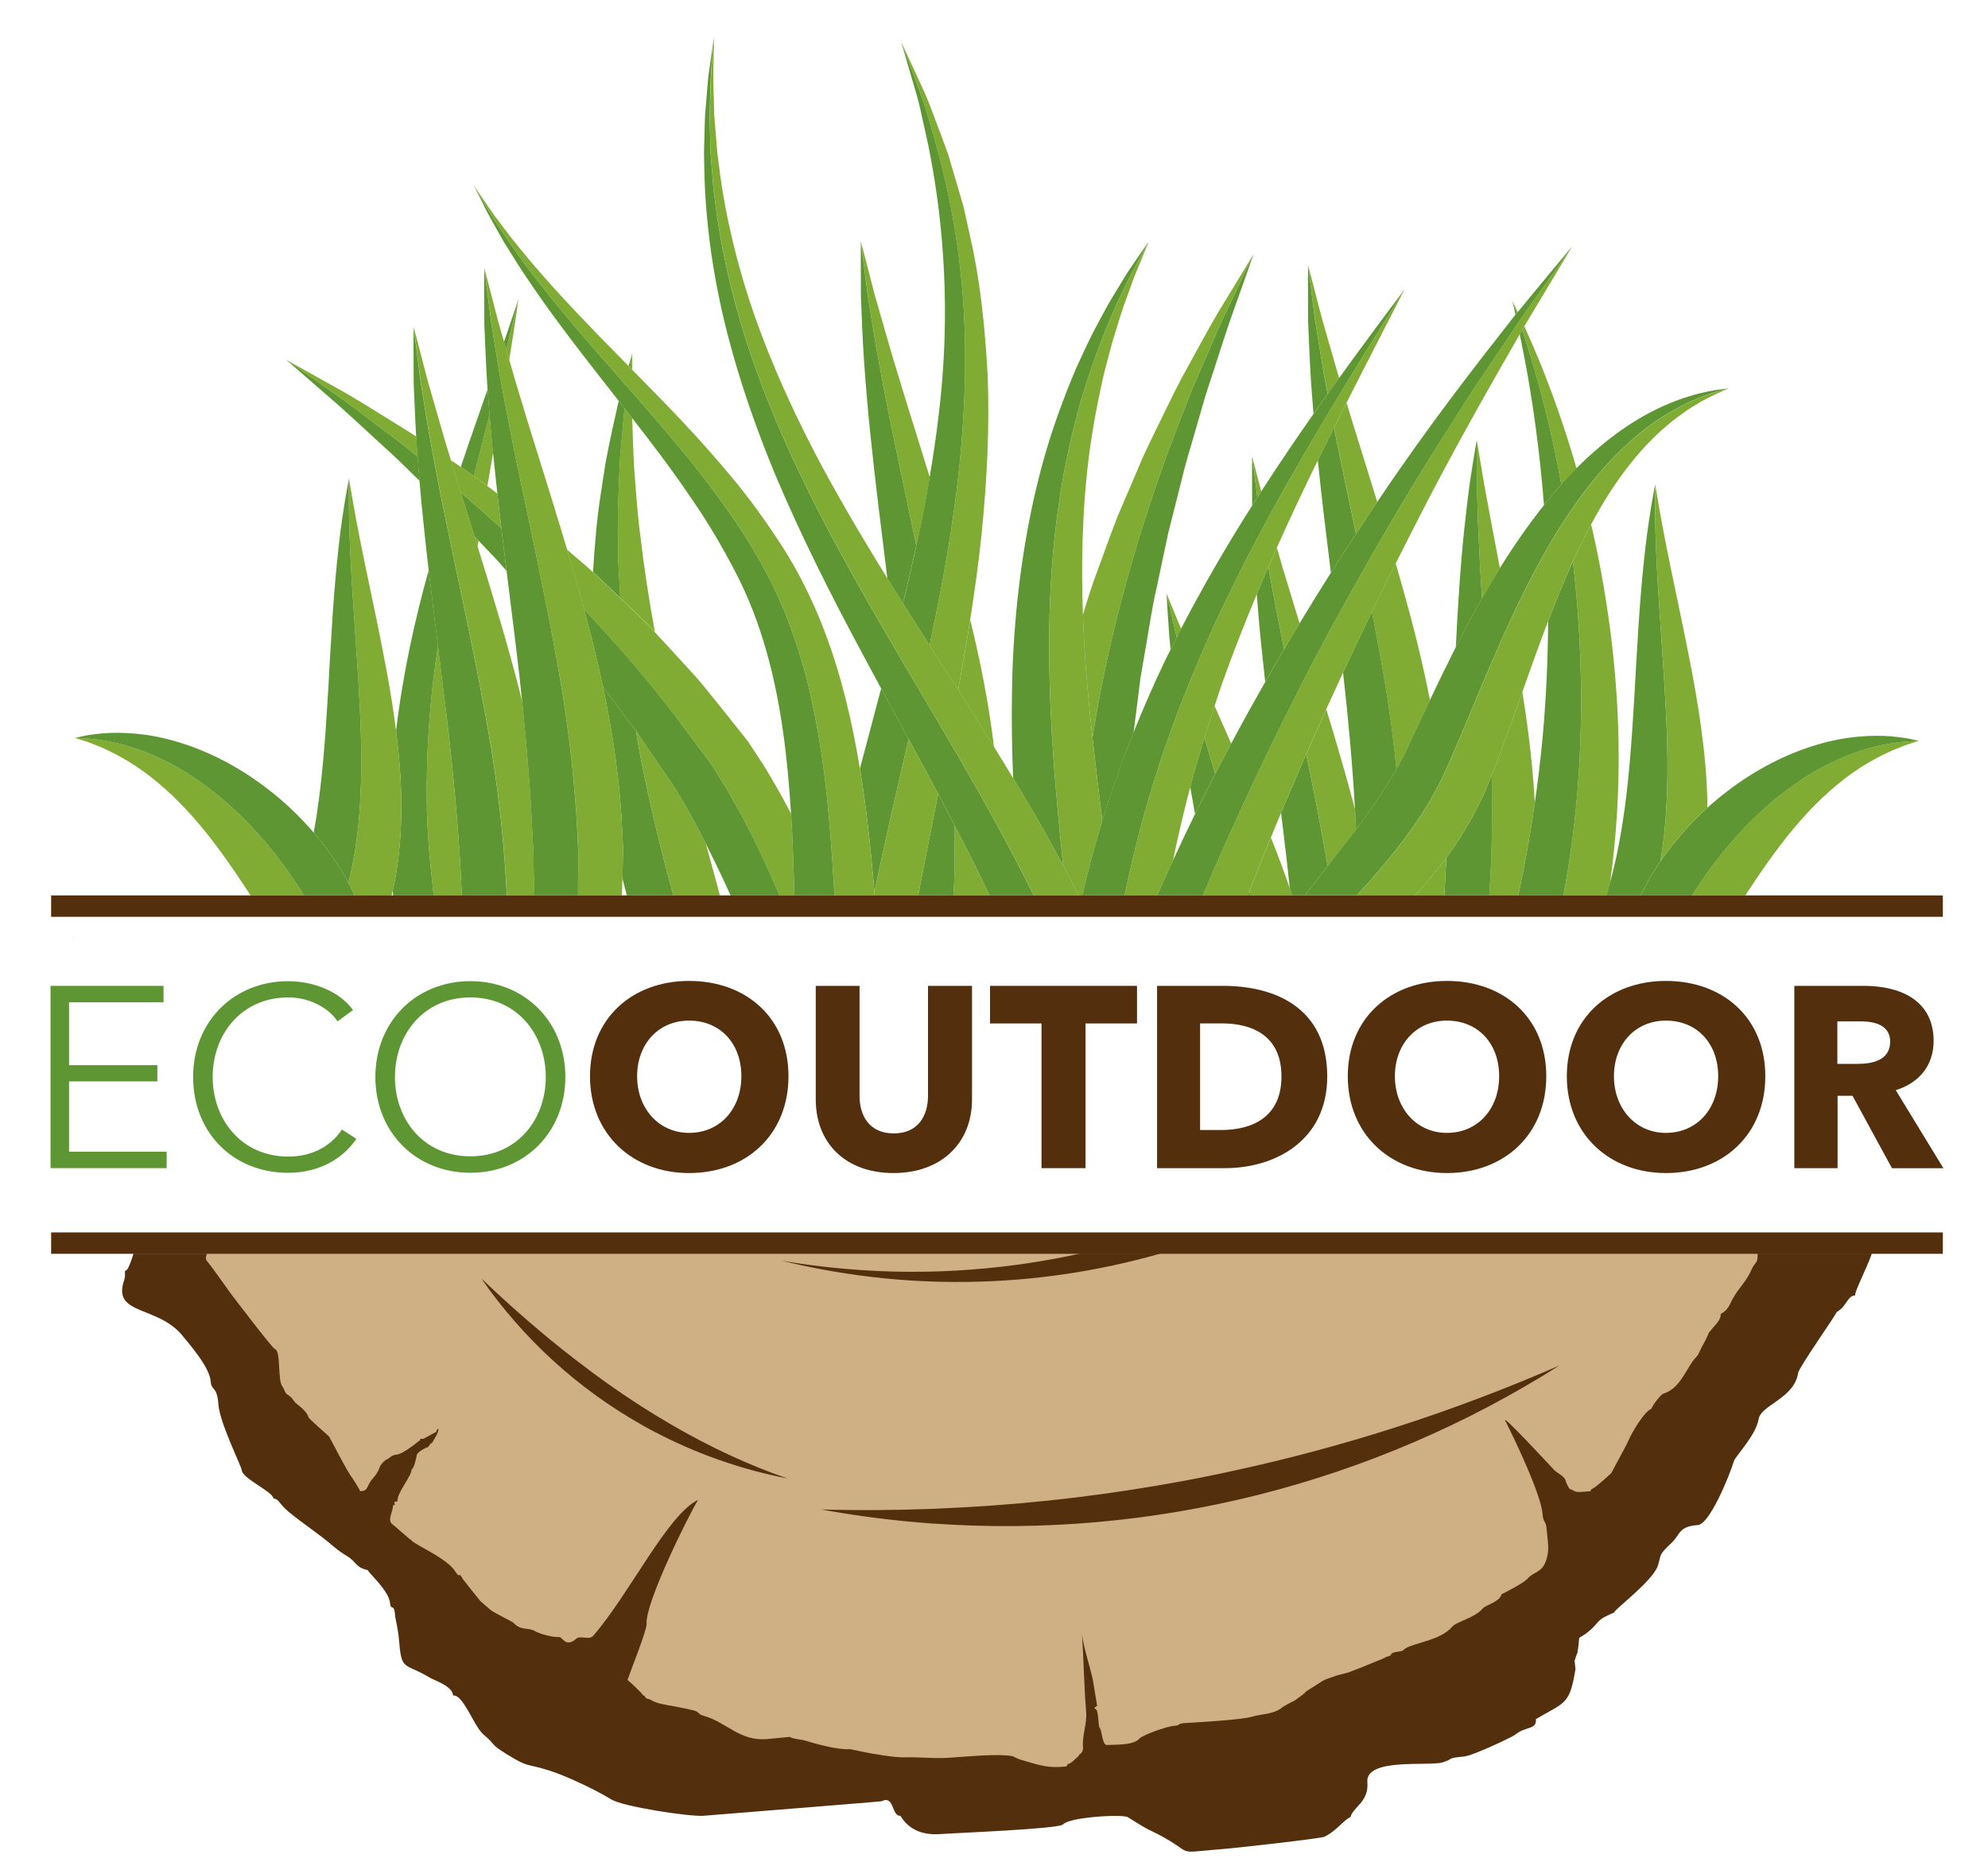 <?xml version="1.0" encoding="UTF-8"?> <svg xmlns="http://www.w3.org/2000/svg" id="Layer_1" version="1.1" viewBox="0 0 500 469.21"><defs><style> .st0 { fill: #81ac33; } .st1 { fill: #5d9632; } .st2 { fill: none; } .st3 { fill: #532f0d; } .st4 { fill: #cfb084; } </style></defs><path class="st3" d="M879.42,285.13c.04.1.06.18.1.27,0-.12-.03-.23-.1-.27Z"></path><path class="st3" d="M879.52,285.41c0,.13,0,.23.04.23.02,0,.04,0,.05,0-.03-.09-.05-.17-.09-.24Z"></path><g><g><path class="st3" d="M33.59,315.2c-.57,1.85-1.35,3.89-1.68,4.09-1.03.46,0,.68-.8,2.98-2.63,8.37,8.36,6.08,14.55,13.3,2.06,2.52,7.1,8.24,7.33,11.8.23,2.52,1.61,1.02,1.95,5.84.34,4.58,5.72,15.36,5.84,16.39.11,2.18,7.8,5.4,8.03,7.22,1.25,0,1.37,1.27,3.66,3.22,4.01,3.32,7.45,5.38,11.69,9.04q1.38,1.15,3.1,2.18c2.63,1.61,1.94,2.76,5.27,3.56.11.68,5.38,5.15,5.61,8.47.23,1.84,1.04-.46,1.27,3.33,0,.11.8,3.66.91,5.38.68,8.48,1.15,5.85,7.79,9.85,1.38.81,5.62,2.06,5.85,4.47,2.63-.23,5.15,7.67,7.67,9.85,3.32,2.75,1.38,2.18,5.84,4.93,5.74,3.56,4.7,2.18,10.78,4.13,1.82.58,4.03,1.48,6.26,2.48.03.01.04.03.07.04,3.37,1.49,6.8,3.26,9.14,4.7,2.98,1.84,19.59,4.36,23.13,4.13,3.79-.34,44.69-3.56,44.91-3.67,3.22-1.59,2.41,3.79,4.7,3.67,2.29,3.77,5.96,4.93,10.32,4.58,2.75-.23,29.55-1.27,30.58-2.41.21-.24.61-.46,1.15-.67.03,0,.07-.01.1-.03,3.73-1.32,13.55-1.82,15.02-1.14,0,0,4.13,2.63,5.17,3.09,13.4,6.42,4.81,6.08,18.78,4.93,2.06-.11,24.64-2.63,25.55-3.09,3.22-1.61,4.81-4.24,6.53-4.93.57-2.52,4.7-3.79,4.24-8.83-.46-6.18,15.57-3.89,18.9-4.93,3.2-1.02.8-1.02,5.38-1.48,2.06-.11,12.26-4.93,12.94-5.51,2.65-2.18,5.4-1.14,5.17-3.89,7.33-4.36,8.47-3.44,9.96-12.61l-.23-2.06c.36-1.11.58-1.75.74-2.09.01-.13.03-.27.06-.43.8-5.04-.68-1.94,3.09-5.15,2.63-2.29,1.38-2.52,6.08-4.47-.11-.68,9.62-7.79,11-11.8.91-3.09.11-2.52,3.43-5.72,2.29-2.18,1.72-4.13,6.65-4.47,2.98-.34,7.9-12.37,9.05-16.16.46-1.25,5.49-6.41,6.18-10.42.57-3.67,8.94-5.15,9.96-11.69.11-1.27,9.75-14.89,9.62-15.23,1.68-.98,2.29-2.29,2.99-3.2.44-.58.91-1,1.71-1.04-.09-1.14,2.88-6.69,4.2-10.51H33.59Z"></path><path class="st4" d="M442.16,315.2h-150.27c-15.7,4.48-31.97,6.9-48.4,7.13-.1.01-.21.01-.31,0-9.08.13-18.21-.43-27.3-1.67-.21-.03-.43-.06-.64-.1-6.25-.85-12.48-2.05-18.68-3.57,6.43,1.1,12.88,1.88,19.33,2.31.1.03.19.03.27.03,5.39.38,10.79.53,16.16.44.13.01.26,0,.38,0,3.49-.06,6.96-.2,10.43-.46.17,0,.36-.01.53-.03.26-.01.5-.03.75-.06.23-.01.46-.03.7-.06,8.97-.7,17.87-2.04,26.64-3.97H52.05c-.07.5-.51.97-.09,1.79.68.68,5.27,7.1,6.06,8.26.7.91,10.43,13.74,11.12,13.97,1.61.58.57,7.91,1.95,9.51.34.47.57,1.38.91,1.72.11.11,1.15.68,1.61,1.38.91,1.25.34.57,1.84,1.84.8.68,1.82,1.59,2.16,2.75.24.46,4.7,4.36,5.17,4.81.11.11,4.7,9.17,5.84,10.42.11.23,1.95,2.98,1.95,3.33,2.29-.13,1.38-1.15,3.2-3.22.7-.8,1.38-1.72,1.72-2.86.23-.68,1.38-1.84,1.84-1.95.34,0,1.03-1.03,2.18-1.14,2.06-.11,5.95-3.67,6.18-3.67-.11-.8.58.11,1.38-.68.11,0,2.52-1.38,2.63-1.38,0-.57.91-1.37.46-.11-.11.68-1.48,2.75-1.48,2.86-.7.11-.7,1.15-1.38,1.15,0,0-2.63,1.14-2.52,2.18,0,0-.68,3.32-1.27,3.32.11,1.61-3.77,5.96-3.54,8.03-1.72.11.11.91-1.15,1.02.11,1.61-1.71,3.9.11,4.93.13.11,4.47,3.9,4.58,3.9.93,1.14,8.94,4.47,11,7.79,1.27,2.06.8-.23,1.84,1.84.23.34,4.01,5.04,4.47,5.61l2.63,2.29c1.25.91,5.27,2.75,5.72,3.2,1.95,2.06,3.67,1.04,5.38,2.06,1.15.7,4.58,1.61,6.08,1.49.91,0,1.61,2.75,4.24.46,1.14-1.02,3.32.46,4.36-.8,9.28-10.78,18.68-30.48,26.35-34.15-2.18,3.44-13.41,26.01-12.95,31.18.11,1.48-4.36,12.71-4.81,14.08,0,0,3.79,3.33,3.9,3.9.8,0,.11.68,1.49.93.46.11,1.14.8,3.32,1.25.33.07.9.18,1.59.31,2.51.46,6.69,1.2,7.23,1.64.57.46.8.68.8.68.11.11.57.23,1.27.46,2.62.8,4.77,2.32,7.1,3.6.17.11.37.21.55.31h.01c2.19,1.17,4.58,2.04,7.67,1.82l5.96-.57c0,.34,3.2.8,3.32.8,2.98.91,8.6,2.52,11.8,2.29,2.82.64,7.83,1.64,11.43,1.95t.03,0c.91.1,1.74.14,2.41.11.4-.01.75-.01,1.14-.01s.8,0,1.18.01h.18c.09,0,.16,0,.23.01,3.15.07,5.87.34,9.64-.01,3.67-.23,10.78-.93,14.32-.34.06,0,.13.01.2.03h.01c.3.1.73.33,1.25.57.34.16.74.31,1.17.43,3.2.91,5.96,1.95,9.51,1.72,1.15-.11,1.95.11,1.95-.7,1.14-.11,2.41-1.94,2.75-1.94,0-.7,1.27-.58,1.15-2.29-.24-2.99,1.02-5.85.8-8.83-.46-5.27-.68-14.32-1.04-19.59.36,3.32,2.29,9.04,2.76,11.69l1.02,6.18c.46,0-.68.34-.68.81,1.25-.13.8,4.11,1.37,4.93.26.26.4,1.12.58,2.02.21.95.47,1.94.97,2.16.09.04.18.06.28.04.3-.01.63-.03.97-.03h.07c2.39-.06,5.81-.09,7.1-1.57.8-.93,6.99-3.1,8.7-3.22,1.84-.11.46-.46,2.63-.68,3.44-.23,14.32-.8,16.97-1.61,2.16-.68,5.5-.57,7.56-2.29.34-.34,2.98-1.71,3.09-1.71l2.06-1.49c.91-.68.34-.57,2.06-1.61,4-2.41,2.29-1.82,6.76-3.32l2.63-.68c1.03-.34,8.7-3.44,9.17-3.67.68-.48.53-.23,1.18-.48.11-.06.24-.11.41-.2,0-.48.58-.68,1.27-.81.27-.04.55-.09.83-.13.14-.03.28-.06.41-.09.17-.03.34-.07.47-.13l.7-.57c2.52-1.48,8.83-2.06,11.69-5.38,1.14-1.38,5.84-2.29,7.79-4.7.91-.91,4.24-1.61,4.7-3.56,1.14-.46,5.72-2.98,6.42-3.77,1.59-1.95,3.77-1.49,4.81-4.81.91-2.75.34-4.58.11-7.67-.23-2.53-.81-1.38-1.04-3.9-.34-4.93-7.22-19.25-9.4-23.49-.8-1.72,11,11,12.27,12.37.68.81,2.86,1.61,2.98,2.98,0,0,.8,1.84,1.02,1.84,1.61.58.93.93,3.56.7,3.2-.24.57,0,2.41-.93.57-.23,3.89-3.2,4.47-3.77,0-.11,4-7.35,4.23-8.03.81-1.95,4.01-7.45,5.85-8.13.23-.81,2.29-3.56,2.97-3.79,3.79-1.14,5.27-5.04,7.45-8.24.58-.81,1.15-1.04,1.61-2.18.91-2.06,1.25-2.18,2.18-4.36l.34-.8c.11,0,.23-.11.23-.11.11-.24.46-.58.91-1.15.7-.8,1.84-1.95,1.72-3.2,2.06-1.15,2.06-2.18,3.22-4.13,1.14-2.18,3.43-4.24,4.57-7.1.81-1.84,1.61-1.38,1.49-3.9.03,0,.06-.03.09-.07ZM164.62,360.03s-.07-.04-.1-.06c-.84-.43-1.65-.88-2.48-1.34-.26-.14-.5-.28-.75-.43-15.89-8.98-29.68-21.5-40.24-36.74,5.03,4.8,10.06,9.31,15.08,13.51.67.57,1.34,1.12,2.01,1.68,1.15.95,2.31,1.88,3.46,2.79.17.14.36.28.53.41,1.25,1,2.49,1.96,3.73,2.9h.01c2.02,1.57,4.03,3.05,6.05,4.5.2.14.4.28.6.43,2.99,2.12,5.99,4.14,8.98,6.06.14.09.28.17.43.27,2.09,1.32,4.17,2.61,6.26,3.82.18.11.38.23.57.34,9.78,5.68,19.53,10.22,29.28,13.58-11.76-2.28-23-6.26-33.41-11.73ZM234.82,383.11c-.18-.01-.37-.03-.55-.04-9.27-.67-18.52-1.84-27.75-3.52,9.41.26,18.82.2,28.2-.16.61-.03,1.21-.04,1.82-.09,18.14-.75,36.17-2.65,54.02-5.67.03,0,.04-.01.07-.01,1.48-.26,2.96-.51,4.43-.78.3-.04.6-.1.9-.16,1.55-.27,3.09-.57,4.63-.87h.06c1.65-.33,3.3-.65,4.95-1,.48-.1.97-.2,1.45-.3.13-.03.26-.06.38-.09.07-.01.16-.03.23-.04.57-.11,1.12-.24,1.69-.37.01.01.03,0,.04-.01,28.34-6.06,56.09-14.99,82.84-26.66-47.13,29.84-102.3,43.63-157.42,39.76Z"></path></g><g><path class="st2" d="M185,143.9c-3.26-6.24-6.77-12.26-10.64-17.88-5-7.46-10.27-14.37-15.35-20.88.11,3.44.21,7.31.43,11.54.46,5.56.77,11.7,1.66,18.24.88,7.59,2.1,15.69,3.63,24,.73.8,1.45,1.6,2.2,2.38l5.21,5.67c1.71,1.93,3.52,3.73,5.11,5.8,3.27,4.02,6.51,8.06,9.69,12.09l1.19,1.51,1.11,1.67c.74,1.12,1.47,2.24,2.2,3.36,1.51,2.25,2.67,4.43,4,6.64,1.24,2.17,2.42,4.35,3.54,6.51-.87-14.26-2.56-28.13-6.21-40.91-2-6.99-4.49-13.5-7.74-19.77Z"></path><path class="st2" d="M326.86,156.74c2.62-4.34,5.25-8.59,7.88-12.74-1.2-9.66-2.35-19.07-3.24-27.81-.02-.16-.03-.3-.05-.46-3.3,6.75-6.78,14.11-10.31,21.96.52,1.79,1.05,3.63,1.61,5.58,1.27,4.17,2.63,8.68,4.11,13.46Z"></path><path class="st2" d="M386.03,201.79c.78-5.48,1.46-11.02,1.97-16.58.89-9.77,1.31-19.55,1.37-29.03-1.35,3.53-2.67,7.13-3.98,10.77-.83,2.32-1.66,4.68-2.49,7.02.5,3.16.97,6.36,1.4,9.59.79,6.02,1.39,12.15,1.73,18.23Z"></path><path class="st2" d="M309.65,186.95c2.8-5.24,5.66-10.4,8.56-15.48-.27-2.43-.54-4.84-.77-7.18-.57-5.22-.99-10.22-1.36-14.88-3.04,7.26-6.02,14.84-8.8,22.67-.62,1.78-1.21,3.6-1.81,5.41.95,2.15,1.93,4.37,2.96,6.67.4.91.81,1.85,1.22,2.78Z"></path><path class="st2" d="M127.41,143.55c-.78-.88-1.56-1.77-2.33-2.64-1.6-1.68-3.17-3.33-4.73-4.96-.08.51-.16,1.01-.23,1.53,3.55,11.44,7.37,23.9,10.69,36.84.18.71.35,1.42.52,2.13-.46-4.45-.97-8.93-1.51-13.42-.79-6.53-1.61-13.05-2.41-19.47Z"></path><path class="st2" d="M156.41,224.59c0,.19-.02.38-.03.57h1.27c-.39-1.42-.76-2.85-1.13-4.3-.04,1.26-.08,2.52-.12,3.73Z"></path><path class="st2" d="M177.52,212.14c.7,2.56,1.4,5.11,2.09,7.6.49,1.86.98,3.66,1.46,5.42h2.68c-.65-1.42-1.29-2.84-1.97-4.3-1.37-2.89-2.79-5.81-4.26-8.72Z"></path><path class="st2" d="M124.02,113.97c-.47,2.64-.94,5.39-1.43,8.23.26.2.53.4.8.6.56.43,1.14.87,1.71,1.31-.27-2.43-.54-4.84-.77-7.18-.11-1-.2-1.97-.3-2.96Z"></path><path class="st2" d="M324.42,223.42c-.45-4.33-.94-8.68-1.47-13.04-.24-2-.49-4-.73-5.99-.87,2.07-1.72,4.14-2.57,6.21.9,2.27,1.79,4.55,2.65,6.87.73,1.97,1.44,3.96,2.13,5.96Z"></path><path class="st2" d="M359.66,176.02c2.08-4.39,4.24-8.83,6.5-13.27.24-4.85.5-9.58.81-14.06.7-10.99,1.81-20.58,2.71-27.33,1.04-6.77,1.75-10.74,1.75-10.74,0,0,.67,3.99,1.78,10.69,1.02,5.58,2.39,13.01,4.04,21.56,3.49-5.62,7.19-10.95,11.09-15.83-1.1-14.12-2.95-26.38-4.59-35.35-.56-2.91-1.06-5.47-1.51-7.65-7.14,12.45-16.86,29.28-26.86,49.05-1.43,2.8-2.88,5.66-4.34,8.56,1.63,5.58,3.22,11.31,4.72,17.13,1.46,5.67,2.77,11.45,3.91,17.25Z"></path><path class="st2" d="M299.35,197.89c-.77,2.89-1.5,5.79-2.19,8.71-.77,3.23-1.48,6.48-2.15,9.73,1.8-3.9,3.64-7.79,5.54-11.66-.42-2.29-.82-4.55-1.21-6.78Z"></path><path class="st2" d="M337.8,169.08c-1.42,3.05-2.83,6.13-4.24,9.24,2.45,8.03,4.94,16.47,7.23,25.14-.61-10.9-1.66-22.56-3-34.38Z"></path><path class="st2" d="M98.51,225.15h.37c-.03-.41-.05-.82-.08-1.23-.09.41-.19.82-.29,1.23Z"></path><path class="st0" d="M123.13,104.22c-1.21,4.71-2.54,9.89-3.97,15.47,1.14.81,2.28,1.65,3.42,2.52.48-2.84.96-5.59,1.43-8.23-.34-3.37-.63-6.63-.88-9.76Z"></path><path class="st0" d="M112.06,177.82c-.62-5.14-1.26-10.28-1.9-15.36-.5,3.29-.97,6.62-1.36,10.03-1.03,9.18-1.56,18.72-1.46,28.42.02,8.04.8,16.15,1.74,24.25h7.09c-.02-.4-.05-.8-.07-1.21-.63-14.31-2.11-30.2-4.04-46.13Z"></path><path class="st0" d="M119.3,134.84c.27.87.54,1.75.82,2.63.08-.51.16-1.02.23-1.53-.36-.37-.7-.73-1.05-1.1Z"></path><path class="st0" d="M127.32,87.9c.24.84.5,1.73.75,2.61,1.58-9.67,2.33-15.31,2.33-15.31,0,0-.28,1.2-.82,3.44-.51,2.16-1.26,5.3-2.26,9.25Z"></path><path class="st1" d="M98.8,223.93c.03.41.05.82.08,1.23h10.2c-.94-8.1-1.72-16.22-1.74-24.25-.09-9.69.44-19.24,1.46-28.42.39-3.4.86-6.73,1.36-10.03-.81-6.51-1.61-12.94-2.33-19.14-3.44,12.3-6.51,26-8.22,40.48.29,2.33.56,4.69.77,7.08.96,10.75.8,22.26-1.59,33.05Z"></path><path class="st1" d="M123.13,104.22c-.18-2.18-.34-4.31-.49-6.34-1.97,5.66-4.29,12.21-6.75,19.53,1.08.74,2.18,1.51,3.28,2.28,1.43-5.58,2.76-10.76,3.97-15.47Z"></path><path class="st1" d="M129.58,78.65c.54-2.25.82-3.44.82-3.44,0,0-1.29,3.91-3.64,10.75.19.64.37,1.27.56,1.94,1-3.95,1.75-7.09,2.26-9.25Z"></path><path class="st0" d="M177.52,212.14c-2.58-5.11-5.32-10.19-8.42-15-2.7-3.87-5.39-7.8-8.08-11.78-.34-.53-.7-1.05-1.06-1.56.41,2.46.83,4.92,1.3,7.38,2.31,11.64,5.11,23.16,8.12,33.98h11.69c-.48-1.76-.97-3.56-1.46-5.42-.68-2.49-1.38-5.03-2.09-7.6Z"></path><path class="st0" d="M159.44,116.69c-.22-4.23-.32-8.1-.43-11.54-.65-.83-1.3-1.67-1.94-2.49-.14,1.56-.3,3.23-.46,5.01-.18,1.95-.37,4.03-.57,6.21-.21,2.19-.22,4.51-.35,6.91-.1,2.41-.2,4.92-.3,7.52.02,2.6.04,5.29.06,8.05.01,1.38.02,2.78.03,4.2.04,1.42.14,2.85.21,4.3.09,1.79.19,3.61.29,5.44.06.06.13.12.19.18,1.81,1.75,3.64,3.51,5.47,5.28,1.08,1,2.08,2.08,3.07,3.17-1.52-8.31-2.75-16.42-3.63-24-.89-6.54-1.2-12.68-1.66-18.24Z"></path><path class="st0" d="M158.99,92.96c.03-2.66.04-4.13.04-4.13,0,0-.19,1.28-.53,3.63.16.17.32.33.49.5Z"></path><path class="st1" d="M159.03,88.83s-.32,1.14-.92,3.23c.13.13.26.27.39.4.34-2.35.53-3.63.53-3.63Z"></path><path class="st1" d="M155.7,144.87c-.07-1.45-.17-2.88-.21-4.3-.01-1.42-.02-2.82-.03-4.2-.02-2.76-.04-5.45-.06-8.05.1-2.6.2-5.11.3-7.52.13-2.41.13-4.73.35-6.91.2-2.19.39-4.27.57-6.21.16-1.78.32-3.44.46-5.01-.48-.62-.96-1.22-1.44-1.83-.08.27-.15.54-.23.82-.89,4.07-2.05,8.99-3.09,14.61-.87,5.63-1.98,11.95-2.51,18.78-.27,2.84-.49,5.79-.66,8.79,2.3,2.1,4.56,4.29,6.85,6.48-.1-1.83-.19-3.65-.29-5.44Z"></path><path class="st1" d="M159.96,183.79c-1.04-1.44-2.17-2.84-3.22-4.29l-4.36-5.84c-.25-.33-.49-.67-.74-1,2.51,11.88,4.29,23.94,4.8,35.41.1,1.96.23,3.87.25,5.75-.04,1.89-.07,3.72-.11,5.52-.02.52-.03,1-.05,1.51.37,1.45.74,2.88,1.13,4.3h11.71c-3.01-10.83-5.81-22.34-8.12-33.98-.47-2.46-.88-4.92-1.3-7.38Z"></path><path class="st0" d="M92.02,104.79c2.03,1.54,4.19,3.17,6.46,4.89,1.14.86,2.3,1.74,3.5,2.65,1,.82,2.03,1.66,3.07,2.51-.07-.95-.15-1.92-.22-2.84-.05-.76-.09-1.48-.13-2.22-.44-.29-.89-.59-1.33-.87-6.26-3.87-11.74-7.35-16.4-10.07-9.41-5.26-15.01-8.38-15.01-8.38,0,0,3.42,2.4,9.4,6.6,3,2.09,6.64,4.62,10.66,7.74Z"></path><path class="st0" d="M170.04,180.3c2.49,3.35,4.99,6.7,7.47,10.03.61.84,1.26,1.65,1.83,2.52l1.63,2.64c1.09,1.76,2.19,3.51,3.17,5.31,4.1,7.13,7.62,14.43,10.74,21.6.4.92.78,1.83,1.17,2.75h3.75c-.16-5.61-.33-11.19-.62-16.69-.07-1.3-.15-2.58-.23-3.87-1.12-2.17-2.3-4.34-3.54-6.51-1.32-2.2-2.48-4.39-4-6.64-.73-1.12-1.46-2.24-2.2-3.36l-1.11-1.67-1.19-1.51c-3.18-4.03-6.42-8.07-9.69-12.09-1.59-2.06-3.4-3.87-5.11-5.8l-5.21-5.67c-.75-.78-1.47-1.59-2.2-2.38-.99-1.09-2-2.16-3.07-3.17-1.83-1.77-3.66-3.53-5.47-5.28-.06-.06-.13-.12-.19-.18-2.29-2.2-4.55-4.38-6.85-6.48-1.29-1.18-2.59-2.34-3.93-3.44-.88-.74-1.73-1.48-2.59-2.22,1.46,4.92,2.92,9.95,4.31,15.09,7.98,8.42,15.84,17.48,23.12,27.03Z"></path><path class="st0" d="M115.86,123.8c3.34,2.86,6.76,5.88,10.24,9.06-.35-2.96-.69-5.88-1.01-8.74-.57-.43-1.15-.88-1.71-1.31-.26-.21-.53-.4-.8-.6-1.14-.87-2.28-1.71-3.42-2.52-1.1-.78-2.2-1.54-3.28-2.28-.85-.58-1.68-1.16-2.51-1.73.79,2.61,1.62,5.32,2.48,8.13Z"></path><path class="st1" d="M125.08,140.91c.77.87,1.55,1.76,2.33,2.64-.45-3.61-.89-7.18-1.31-10.69-3.48-3.18-6.9-6.2-10.24-9.06.57,1.85,1.16,3.73,1.77,5.66.55,1.76,1.11,3.56,1.67,5.38.35.37.7.73,1.05,1.1,1.55,1.63,3.13,3.29,4.73,4.96Z"></path><path class="st1" d="M184.14,200.8c-.98-1.81-2.07-3.55-3.17-5.31l-1.63-2.64c-.57-.87-1.22-1.68-1.83-2.52-2.48-3.34-4.98-6.68-7.47-10.03-7.28-9.55-15.14-18.61-23.12-27.03.56,2.07,1.11,4.15,1.65,6.25,1.11,4.33,2.14,8.73,3.07,13.15.25.33.49.68.74,1l4.36,5.84c1.05,1.44,2.18,2.84,3.22,4.29.37.51.73,1.03,1.06,1.56,2.68,3.98,5.38,7.91,8.08,11.78,3.09,4.81,5.84,9.89,8.42,15,1.47,2.91,2.89,5.83,4.26,8.72.68,1.46,1.32,2.88,1.97,4.3h12.31c-.39-.92-.77-1.83-1.17-2.75-3.12-7.18-6.64-14.48-10.74-21.6Z"></path><path class="st1" d="M101.98,112.33c-1.2-.91-2.36-1.79-3.5-2.65-2.27-1.72-4.43-3.36-6.46-4.89-4.02-3.12-7.67-5.65-10.66-7.74-5.98-4.2-9.4-6.6-9.4-6.6,0,0,4.83,4.19,12.94,11.24,4.02,3.55,8.7,7.98,14.06,12.84,2.14,1.99,4.3,4.17,6.57,6.39-.18-2.1-.33-4.11-.48-6.08-1.04-.85-2.07-1.69-3.07-2.51Z"></path><path class="st0" d="M274.77,185.46c4.88-31.37,14.62-61.39,23.46-83.46.57-1.46,1.12-2.88,1.67-4.28.6-1.38,1.18-2.72,1.75-4.03,1.13-2.62,2.21-5.1,3.22-7.43,1.96-4.7,3.9-8.69,5.48-11.98,3.14-6.59,4.94-10.36,4.94-10.36,0,0-3.34,5.48-8.95,14.68-2.73,4.65-5.79,10.38-9.34,16.83-1.72,3.25-3.37,6.77-5.18,10.42-1.77,3.67-3.73,7.46-5.41,11.54-1.74,4.06-3.53,8.26-5.37,12.56-1.7,4.36-3.3,8.89-4.99,13.48-1.4,3.62-2.55,7.38-3.69,11.18.22,6.27.62,12.63,1.22,19.03.35,3.94.75,7.88,1.18,11.83Z"></path><path class="st1" d="M304.87,86.27c-1.01,2.33-2.09,4.82-3.22,7.43-.57,1.31-1.15,2.65-1.75,4.03-.54,1.4-1.1,2.82-1.67,4.28-8.84,22.06-18.58,52.08-23.46,83.46.76,6.99,1.61,13.98,2.47,20.9.51-1.66,1.04-3.31,1.58-4.96,1.92-5.84,4.03-11.58,6.28-17.2.05-.35.1-.7.14-1.06l.92-7.23c.34-2.4.51-4.84.98-7.21.41-2.39.82-4.76,1.23-7.13.81-4.74,1.51-9.47,2.59-14.04.98-4.61,1.94-9.14,2.88-13.57,1.11-4.4,2.19-8.69,3.24-12.85.96-4.19,2.23-8.15,3.32-11.99,1.14-3.82,2.12-7.53,3.22-10.98,2.28-6.86,4.18-13.03,5.94-18.09,3.6-10.12,5.74-16.15,5.74-16.15,0,0-1.8,3.77-4.94,10.36-1.58,3.29-3.52,7.29-5.48,11.98Z"></path><path class="st0" d="M285.73,66.61c-.69,1.25-1.47,2.68-2.23,4.35-3.31,6.53-7.49,16.18-11.13,28.2-1,2.98-1.69,6.18-2.58,9.45-.79,3.29-1.5,6.72-2.2,10.25-1.28,7.08-2.31,14.61-2.92,22.44-1.24,15.66-.92,32.45.27,49.16.65,9.14,1.53,18.25,2.46,27.2,1.32,2.48,2.62,4.98,3.88,7.49h.9c1.45-6.29,3.15-12.59,5.06-18.79-.86-6.92-1.71-13.9-2.47-20.9-.43-3.95-.84-7.9-1.18-11.83-.6-6.4-1-12.76-1.22-19.03-.46-12.76-.14-25.1,1.1-36.42.91-8.44,2.4-16.25,3.96-23.26.9-3.47,1.7-6.77,2.6-9.8.97-3.01,1.75-5.85,2.65-8.36.91-2.52,1.73-4.78,2.45-6.76.75-1.97,1.49-3.62,2.04-4.99,1.13-2.73,1.74-4.22,1.74-4.22,0,0-.5.92-1.44,2.65-.47.86-1.05,1.93-1.73,3.18Z"></path><path class="st1" d="M267.39,217.66c-.93-8.94-1.8-18.06-2.46-27.2-1.19-16.7-1.51-33.5-.27-49.16.62-7.83,1.64-15.36,2.92-22.44.7-3.53,1.41-6.96,2.2-10.25.9-3.27,1.58-6.47,2.58-9.45,3.65-12.03,7.82-21.67,11.13-28.2.76-1.67,1.54-3.1,2.23-4.35.68-1.25,1.26-2.32,1.73-3.18.94-1.72,1.44-2.65,1.44-2.65,0,0-.91,1.32-2.59,3.75-.82,1.23-1.9,2.71-3.05,4.51-1.11,1.82-2.38,3.91-3.79,6.23-1.4,2.34-2.75,5.02-4.31,7.88-1.5,2.89-2.94,6.09-4.51,9.48-2.9,6.87-5.87,14.7-8.27,23.36-4.82,17.29-7.59,37.74-7.85,58.25-.12,7.18,0,14.35.29,21.44,1.56,2.6,3.14,5.18,4.67,7.82,2.71,4.63,5.35,9.35,7.91,14.13Z"></path><path class="st0" d="M218.35,74.93c.28,1.77.6,3.69.93,5.74.33,2.04.68,4.22,1.06,6.52.42,2.29.87,4.7,1.34,7.2,2.24,12.35,5.54,27.11,8.79,42.89.39-1.77.8-3.56,1.16-5.32.8-4.03,1.54-8.02,2.21-11.97-1.27-4.12-2.53-8.14-3.72-11.99-2.15-6.75-4.03-13.06-5.76-18.74-1.64-5.7-3.1-10.75-4.31-14.95-2.2-8.49-3.52-13.55-3.52-13.55,0,0,.43,3.38,1.19,9.29.2,1.48.38,3.11.64,4.89Z"></path><path class="st0" d="M240.14,207.64c-.08,6.07.11,11.94-.37,17.51h9.13c-1.99-4.19-4.04-8.35-6.16-12.5-.85-1.68-1.73-3.34-2.6-5.01Z"></path><path class="st0" d="M250,187.82c-1.27-10.62-3.39-21.46-5.99-32-.93,5.89-1.96,11.79-3.03,17.69,3.01,4.71,6.02,9.48,9.02,14.32Z"></path><path class="st1" d="M235.96,199.62c-1.23,6.19-2.47,12.35-3.66,18.45-.46,2.37-.92,4.73-1.38,7.08h8.85c.49-5.57.29-11.44.37-17.51-1.39-2.68-2.77-5.36-4.18-8.03Z"></path><path class="st1" d="M230.46,137.28c-3.24-15.78-6.55-30.54-8.79-42.89-.47-2.51-.91-4.92-1.34-7.2-.37-2.3-.73-4.48-1.06-6.52-.33-2.05-.64-3.96-.93-5.74-.27-1.78-.45-3.41-.64-4.89-.76-5.91-1.19-9.29-1.19-9.29,0,0-.05,5.22.02,14.06.2,4.4.36,9.72.76,15.71.44,5.97.95,12.65,1.73,19.74,1.12,10.96,2.64,22.97,4.16,35.2,1.29,2.08,2.59,4.16,3.91,6.26,1.2-4.86,2.3-9.67,3.35-14.45Z"></path><path class="st0" d="M337.87,212.73c1.05-1.35,2.11-2.74,3.19-4.16,0-.06,0-.11-.01-.17-.07-1.63-.16-3.28-.25-4.94-2.29-8.67-4.78-17.11-7.23-25.14-1.69,3.74-3.37,7.51-5.04,11.31,1.88,9.11,3.76,18.57,5.41,28.13,1.27-1.63,2.58-3.3,3.94-5.04Z"></path><path class="st0" d="M316.24,125.07c.32-.51.65-1,.97-1.5-1.45-5.59-2.28-8.8-2.28-8.8,0,0,.43,3.38,1.19,9.29.04.32.09.68.13,1.01Z"></path><path class="st0" d="M322.99,163.23c1.29-2.19,2.58-4.35,3.87-6.5-1.48-4.78-2.83-9.29-4.11-13.46-.56-1.95-1.09-3.79-1.61-5.58-.42.93-.84,1.86-1.25,2.81-.3.68-.6,1.39-.89,2.08.35,1.88.71,3.81,1.08,5.83.84,4.62,1.83,9.6,2.91,14.82Z"></path><path class="st1" d="M318.21,171.47c1.58-2.77,3.17-5.52,4.77-8.23-1.08-5.23-2.07-10.2-2.91-14.82-.38-2.02-.73-3.95-1.08-5.83-.97,2.24-1.95,4.52-2.91,6.83.36,4.66.79,9.65,1.36,14.88.24,2.34.5,4.75.77,7.18Z"></path><path class="st1" d="M316.11,124.06c-.76-5.91-1.19-9.29-1.19-9.29,0,0-.05,4.55,0,12.35.44-.69.87-1.38,1.31-2.05-.04-.34-.09-.69-.13-1.01Z"></path><path class="st1" d="M333.93,217.77c-1.65-9.56-3.52-19.02-5.41-28.13-1.87,4.28-3.73,8.58-5.56,12.91-.26.61-.5,1.22-.76,1.83.25,2,.49,4,.73,5.99.53,4.36,1.02,8.72,1.47,13.04.2.58.4,1.16.59,1.73h3.25c.07-.09.12-.17.19-.26,1.7-2.26,3.54-4.64,5.48-7.12Z"></path><path class="st0" d="M105.88,96.39c.28,1.77.6,3.69.93,5.74.33,2.04.69,4.22,1.06,6.52.42,2.29.87,4.7,1.34,7.2,3.64,20.1,10.11,46.57,14.55,73.45,1.93,12.09,3.17,24.24,3.73,35.85h6.94c-.01-.35-.02-.7-.04-1.06-.05-1.54-.09-3.11-.14-4.73-.02-1.62-.05-3.28-.07-4.97-.06-1.7-.21-3.45-.3-5.25-.45-10.28-1.35-21.37-2.53-32.7-.18-.71-.34-1.42-.52-2.13-3.31-12.93-7.13-25.39-10.69-36.84-.27-.88-.55-1.76-.82-2.63-.57-1.82-1.13-3.62-1.67-5.38-.61-1.93-1.2-3.81-1.77-5.66-.87-2.81-1.69-5.52-2.48-8.13-.51-1.69-1.02-3.36-1.51-4.95-1.64-5.7-3.1-10.75-4.31-14.95-2.2-8.49-3.52-13.55-3.52-13.55,0,0,.43,3.38,1.19,9.29.2,1.48.38,3.11.64,4.89Z"></path><path class="st1" d="M112.06,177.82c1.94,15.93,3.41,31.81,4.04,46.13.02.41.05.81.07,1.21h11.29c-.56-11.61-1.79-23.76-3.73-35.85-4.43-26.88-10.9-53.35-14.55-73.45-.47-2.51-.91-4.92-1.34-7.2-.37-2.3-.73-4.48-1.06-6.52-.33-2.05-.64-3.96-.93-5.74-.27-1.78-.45-3.41-.64-4.89-.76-5.91-1.19-9.29-1.19-9.29,0,0-.05,5.22.02,14.06.18,3.84.33,8.41.63,13.49.04.74.08,1.46.13,2.22.07.92.14,1.89.22,2.84.15,1.97.31,3.99.48,6.08.29,3.46.62,7.08,1.03,10.81.38,3.75.81,7.63,1.28,11.59.72,6.2,1.52,12.62,2.33,19.14.63,5.09,1.28,10.22,1.9,15.36Z"></path><path class="st0" d="M351.23,193.39c.6-1.09,1.2-2.19,1.8-3.29,1.53-3.25,3.08-6.55,4.64-9.88.65-1.39,1.32-2.8,1.98-4.2-1.14-5.8-2.45-11.57-3.91-17.25-1.49-5.82-3.09-11.55-4.72-17.13-1.98,3.96-3.98,8.03-5.98,12.15,1.29,6.57,2.52,13.26,3.63,19.97,1.05,6.55,1.89,13.13,2.55,19.63Z"></path><path class="st0" d="M341.05,134.22c1.54-2.34,3.07-4.64,4.59-6.89.25-.37.5-.74.75-1.11-1.31-4.23-2.59-8.35-3.81-12.3-1.41-4.44-2.7-8.66-3.91-12.66-1.02,2-2.07,4.09-3.15,6.26,1.61,8.18,3.55,17.19,5.55,26.69Z"></path><path class="st0" d="M330.82,80.85c.28,1.77.6,3.69.93,5.74.33,2.04.69,4.22,1.06,6.52.35,1.9.72,3.91,1.11,5.97.99-1.39,1.94-2.71,2.88-4-1.63-5.65-3.08-10.67-4.28-14.85-2.2-8.49-3.52-13.55-3.52-13.55,0,0,.43,3.38,1.19,9.29.2,1.48.38,3.11.64,4.89Z"></path><path class="st0" d="M363.78,215.63c-2.64,3.59-5.32,6.73-7.92,9.53h7.38c.11-1.64.21-3.31.27-5.07.09-1.46.17-2.95.26-4.45Z"></path><path class="st1" d="M332.8,93.11c-.37-2.3-.73-4.48-1.06-6.52-.33-2.05-.64-3.96-.93-5.74-.27-1.78-.45-3.41-.64-4.89-.76-5.91-1.19-9.29-1.19-9.29,0,0-.05,5.22.02,14.06.2,4.4.36,9.72.76,15.71.18,2.42.38,4.99.59,7.63,1.21-1.73,2.4-3.4,3.54-5-.38-2.06-.75-4.07-1.11-5.97Z"></path><path class="st1" d="M334.74,144c2.11-3.33,4.22-6.6,6.31-9.78-2-9.51-3.94-18.51-5.55-26.69-1.31,2.62-2.67,5.36-4.06,8.21.02.16.03.3.05.46.89,8.74,2.04,18.16,3.24,27.81Z"></path><path class="st1" d="M341.04,208.4c0,.06,0,.12.01.17,2.42-3.2,4.88-6.6,7.25-10.3.82-1.35,1.65-2.7,2.49-4.08.15-.27.29-.54.44-.8-.65-6.5-1.5-13.08-2.55-19.63-1.11-6.71-2.34-13.4-3.63-19.97-2.42,4.99-4.84,10.09-7.26,15.29,1.34,11.82,2.39,23.48,3,34.38.09,1.66.18,3.31.25,4.94Z"></path><path class="st0" d="M123.63,81.59c.28,1.77.6,3.69.93,5.74.33,2.04.68,4.22,1.06,6.52.42,2.29.87,4.7,1.34,7.2,3.64,20.1,10.11,46.57,14.55,73.45,2.15,13.45,3.49,27.01,3.93,39.77-.05,3.71,0,7.34-.06,10.88h11.02c0-.19.02-.37.03-.57.04-1.21.08-2.47.12-3.73.02-.51.03-1,.05-1.51.04-1.79.07-3.63.11-5.52-.03-1.88-.16-3.79-.25-5.75-.51-11.47-2.29-23.53-4.8-35.41-.93-4.42-1.96-8.82-3.07-13.15-.54-2.1-1.09-4.18-1.65-6.25-1.39-5.13-2.84-10.17-4.31-15.09-2.46-8.25-4.94-16.16-7.22-23.52-2.15-6.75-4.03-13.06-5.76-18.74-.54-1.89-1.06-3.68-1.56-5.41-.25-.88-.51-1.77-.75-2.61-.19-.67-.37-1.29-.56-1.94-.51-1.76-.99-3.45-1.44-4.99-2.2-8.49-3.52-13.55-3.52-13.55,0,0,.43,3.38,1.19,9.29.2,1.48.38,3.11.64,4.89Z"></path><path class="st1" d="M124.02,113.97c.1.98.19,1.96.3,2.96.24,2.34.5,4.75.77,7.18.32,2.87.66,5.78,1.01,8.74.42,3.51.86,7.08,1.31,10.69.8,6.41,1.62,12.94,2.41,19.47.55,4.49,1.05,8.97,1.51,13.42,1.18,11.33,2.07,22.43,2.53,32.7.08,1.79.23,3.54.3,5.25.02,1.7.05,3.36.07,4.97.05,1.62.09,3.19.14,4.73.02.36.03.71.04,1.06h10.96c.06-3.54.01-7.17.06-10.88-.44-12.76-1.78-26.32-3.93-39.77-4.43-26.88-10.9-53.35-14.55-73.45-.47-2.51-.91-4.92-1.34-7.2-.37-2.3-.73-4.48-1.06-6.52-.33-2.05-.64-3.96-.93-5.74-.27-1.78-.45-3.41-.64-4.89-.76-5.91-1.19-9.29-1.19-9.29,0,0-.05,5.22.02,14.06.2,4.4.36,9.72.76,15.71.02.22.03.46.05.68.15,2.03.32,4.16.49,6.34.25,3.13.54,6.38.88,9.76Z"></path><path class="st0" d="M232.35,25.9c3.08,9.92,7.27,24.27,9.2,42.05,2.01,17.74,1.47,38.7-1.67,60.78-1.52,10.96-3.66,22.17-6.08,33.52,2.37,3.72,4.77,7.47,7.18,11.25,1.07-5.9,2.1-11.8,3.03-17.69,1.13-7.2,2.13-14.38,2.87-21.49,1.4-13.87,2.03-27.41,1.52-40.08-.69-12.67-2-24.44-4.4-34.74-.57-2.57-1.12-5.07-1.65-7.49-.7-2.38-1.37-4.68-2.02-6.89-.65-2.21-1.28-4.33-1.88-6.37-.7-2-1.44-3.89-2.11-5.7-1.39-3.6-2.49-6.87-3.73-9.62-1.26-2.74-2.34-5.09-3.22-7-1.76-3.8-2.72-5.86-2.72-5.86,0,0,.52,1.39,1.51,4,.95,2.62,2.48,6.42,4.18,11.33Z"></path><path class="st0" d="M235.96,199.62c-2.46-4.62-4.94-9.22-7.43-13.8-.87,3.78-1.74,7.57-2.61,11.36-2.1,9.05-4.13,18.13-5.98,27.14.02.28.05.56.07.84h10.91c.46-2.36.92-4.71,1.38-7.08,1.19-6.1,2.42-12.26,3.66-18.45Z"></path><path class="st1" d="M219.93,224.32c1.86-9.02,3.88-18.09,5.98-27.14.87-3.79,1.74-7.58,2.61-11.36-2.31-4.25-4.61-8.49-6.9-12.72-1.77,6.68-3.57,13.41-5.34,20.16.74,4.52,1.38,9.06,1.91,13.58.7,5.85,1.24,11.69,1.74,17.48Z"></path><path class="st1" d="M230.46,137.28c-1.05,4.78-2.15,9.59-3.35,14.45,1.16,1.84,2.34,3.69,3.52,5.55,1.04,1.64,2.11,3.31,3.17,4.96,2.42-11.35,4.56-22.57,6.08-33.52,3.14-22.08,3.68-43.04,1.67-60.78-1.92-17.77-6.11-32.13-9.2-42.05-1.7-4.91-3.23-8.71-4.18-11.33-.98-2.61-1.51-4-1.51-4,0,0,.64,2.18,1.81,6.21.59,2,1.31,4.45,2.15,7.32.82,2.87,1.44,6.25,2.31,9.93,3.25,14.79,5.96,35.94,4.16,60.04-.62,8.35-1.77,17.03-3.28,25.93-.67,3.95-1.41,7.94-2.21,11.97-.36,1.76-.77,3.54-1.16,5.32Z"></path><path class="st0" d="M371.42,110.62s0,2.62,0,7.21c-.02,2.29.04,5.07.15,8.26.07,3.19.19,6.79.4,10.71.18,4.21.45,8.81.76,13.67,1.46-2.57,2.96-5.11,4.51-7.6-1.65-8.55-3.02-15.98-4.04-21.56-1.12-6.7-1.78-10.69-1.78-10.69Z"></path><path class="st0" d="M384.29,183.56c-.43-3.23-.9-6.43-1.4-9.59-1.73,4.87-3.46,9.76-5.28,14.64-.81,2.15-1.61,4.24-2.46,6.37.22,10.26.1,20.53-.61,30.13,0,.02,0,.03,0,.05h7.3c1.64-7.54,3.04-15.39,4.18-23.37-.34-6.08-.95-12.21-1.73-18.23Z"></path><path class="st1" d="M375.16,194.97c-.59,1.48-1.2,2.98-1.86,4.54-.91,1.91-1.9,3.84-2.86,5.72-1.04,1.76-2.08,3.5-3.09,5.22-1.17,1.83-2.36,3.54-3.56,5.18-.08,1.5-.17,2.99-.26,4.45-.07,1.76-.17,3.44-.27,5.07h11.3s0-.03,0-.05c.7-9.6.83-19.87.61-30.13Z"></path><path class="st1" d="M371.57,126.09c-.1-3.19-.17-5.97-.15-8.26,0-4.59,0-7.21,0-7.21,0,0-.71,3.98-1.75,10.74-.9,6.75-2.01,16.33-2.71,27.33-.31,4.48-.58,9.21-.81,14.06.59-1.16,1.18-2.32,1.78-3.48,1.54-2.96,3.15-5.9,4.8-8.8-.31-4.86-.57-9.45-.76-13.67-.21-3.93-.33-7.52-.4-10.71Z"></path><path class="st0" d="M295.97,160.24c.36-.71.71-1.45,1.08-2.15-2.29-5.55-3.65-8.84-3.65-8.84,0,0,.59,2.55,1.62,7.02.26,1.19.58,2.53.94,3.97Z"></path><path class="st0" d="M322.29,217.46c-.86-2.32-1.75-4.6-2.65-6.87-1.85,4.51-3.65,9.03-5.42,13.55.09.34.18.67.28,1.01h10.52c-.2-.58-.39-1.16-.59-1.73-.69-2-1.4-3.99-2.13-5.96Z"></path><path class="st0" d="M305.68,194.48c1.31-2.53,2.64-5.03,3.97-7.53-.41-.93-.82-1.87-1.22-2.78-1.03-2.3-2.02-4.53-2.96-6.67-.88,2.64-1.72,5.3-2.54,7.99.86,2.93,1.77,5.97,2.71,9.1.02-.03.03-.07.05-.1Z"></path><path class="st1" d="M305.63,194.58c-.94-3.13-1.84-6.17-2.71-9.1-1.25,4.1-2.46,8.23-3.57,12.41.39,2.23.79,4.49,1.21,6.78,1.66-3.38,3.35-6.75,5.07-10.09Z"></path><path class="st1" d="M313.82,225.15h.67c-.09-.34-.18-.67-.28-1.01-.13.34-.26.67-.39,1.01Z"></path><path class="st1" d="M295.02,156.28c-1.03-4.47-1.62-7.02-1.62-7.02,0,0,.2,4.03.7,10.86.09,1.01.2,2.09.31,3.21.51-1.03,1.03-2.07,1.55-3.09-.36-1.44-.68-2.78-.94-3.97Z"></path><path class="st0" d="M178.51,30.3c.04,1.68.09,3.45.14,5.31.03.93.05,1.88.08,2.85.08.97.16,1.96.23,2.97.17,2.02.34,4.12.52,6.3.29,2.17.59,4.42.9,6.74,1.38,9.26,3.63,19.62,7.13,30.61,3.48,11,8.18,22.6,13.91,34.5,5.72,11.91,12.43,24.13,19.65,36.61,12.68,21.94,26.98,44.72,38.93,68.96h11.3c-1.27-2.52-2.56-5.02-3.88-7.49-2.56-4.78-5.2-9.5-7.91-14.13-1.53-2.64-3.11-5.22-4.67-7.82-1.6-2.65-3.19-5.28-4.81-7.89-3-4.84-6.01-9.61-9.02-14.32-2.42-3.79-4.81-7.54-7.18-11.25-1.06-1.65-2.13-3.32-3.17-4.96-1.19-1.86-2.36-3.71-3.52-5.55-1.32-2.1-2.62-4.18-3.91-6.26-6.61-10.65-12.74-21.08-18.11-31.26-7.26-13.93-13.04-27.42-17.04-39.96-3.99-12.54-6.29-24.07-7.39-33.78-.39-2.42-.46-4.74-.67-6.92-.15-2.18-.42-4.24-.42-6.17-.06-3.85-.29-7.16-.18-9.85.14-5.4.22-8.33.22-8.33,0,0-.16,1.92-.47,5.51-.39,3.58-.58,8.87-.63,15.59Z"></path><path class="st1" d="M228.53,185.81c2.49,4.58,4.98,9.18,7.43,13.8,1.42,2.67,2.8,5.35,4.18,8.03.86,1.67,1.75,3.33,2.6,5.01,2.12,4.15,4.18,8.32,6.16,12.5h11.08c-11.94-24.23-26.25-47.02-38.93-68.96-7.22-12.47-13.93-24.69-19.65-36.61-5.73-11.9-10.43-23.51-13.91-34.5-3.5-10.99-5.75-21.35-7.13-30.61-.31-2.32-.61-4.57-.9-6.74-.18-2.18-.35-4.28-.52-6.3-.08-1.01-.16-2-.23-2.97-.02-.97-.05-1.92-.08-2.85-.05-1.86-.1-3.63-.14-5.31.05-6.72.24-12.01.63-15.59.3-3.59.47-5.51.47-5.51,0,0-.42,2.91-1.19,8.27-.43,2.68-.57,6.01-.94,9.9-.22,1.95-.18,4.03-.27,6.26-.03,2.22-.21,4.6-.08,7.08.05,9.97,1.16,22.02,4,35.37,2.85,13.34,7.51,27.9,13.73,42.93,6.28,15,14.04,30.47,22.44,46.07,1.42,2.66,2.88,5.34,4.33,8.02,2.29,4.22,4.59,8.46,6.9,12.72Z"></path><path class="st0" d="M326.02,117.61c-3.94,6.81-8.02,14.29-12.2,22.28-4.05,8.05-8.3,16.55-12.11,25.62-2.02,4.48-3.74,9.18-5.63,13.87-1.68,4.77-3.53,9.55-5.02,14.5-3.24,9.8-5.84,19.98-8,30.23l-.21,1.05h8.19c1.3-2.95,2.63-5.89,3.99-8.82.67-3.25,1.38-6.5,2.15-9.73.69-2.92,1.42-5.82,2.19-8.71,1.11-4.18,2.32-8.31,3.57-12.41.82-2.69,1.67-5.35,2.54-7.99.6-1.81,1.19-3.62,1.81-5.41,2.78-7.83,5.76-15.41,8.8-22.67.97-2.31,1.94-4.59,2.91-6.83.3-.69.6-1.4.89-2.08.42-.94.84-1.88,1.25-2.81,3.52-7.85,7.01-15.22,10.31-21.96,1.39-2.85,2.75-5.59,4.06-8.21,1.09-2.17,2.14-4.26,3.15-6.26,1.7-3.36,3.3-6.49,4.75-9.33,6.17-11.99,9.83-19.13,9.83-19.13,0,0-2.77,4.45-7.64,12.23-4.84,7.79-11.74,18.94-19.59,32.57Z"></path><path class="st1" d="M277.24,206.36c-1.91,6.2-3.61,12.5-5.06,18.79h10.67l.21-1.05c2.17-10.26,4.77-20.43,8-30.23,1.49-4.94,3.34-9.72,5.02-14.5,1.89-4.69,3.61-9.38,5.63-13.87,3.81-9.07,8.06-17.58,12.11-25.62,4.18-7.98,8.26-15.47,12.2-22.28,7.85-13.63,14.75-24.78,19.59-32.57,4.86-7.78,7.64-12.23,7.64-12.23,0,0-4.87,6.38-12.84,17.28-1.14,1.57-2.36,3.25-3.63,5-.93,1.29-1.89,2.62-2.88,4-1.15,1.6-2.33,3.27-3.54,5-4.09,5.82-8.54,12.35-13.15,19.49-.32.5-.64.99-.97,1.5-.43.68-.87,1.37-1.31,2.05-1.68,2.64-3.37,5.35-5.07,8.15-4.3,7.12-8.64,14.75-12.82,22.82-.37.71-.72,1.44-1.08,2.15-.52,1.02-1.03,2.05-1.55,3.09-.47.94-.95,1.86-1.41,2.81-2.78,5.83-5.43,11.87-7.92,18.06-2.25,5.62-4.37,11.36-6.28,17.2-.54,1.64-1.07,3.3-1.58,4.96Z"></path><path class="st0" d="M396.88,154.45c.54,7.46.81,15.18.8,23.02-.09,7.85-.39,15.82-1.13,23.76-.74,8.06-1.86,16.09-3.33,23.92h10.8c.11-.35.22-.68.33-1.03.21-.71.41-1.45.61-2.19,1.65-11.8,2.34-24.04,2.11-36.09-.4-19.18-3.11-37.84-6.89-54-1.59,2.96-3.12,6.08-4.59,9.31.51,4.31.96,8.74,1.29,13.29Z"></path><path class="st0" d="M381.45,78.78c.09-.1.17-.21.26-.31-.85-1.81-1.32-2.79-1.32-2.79,0,0,.32.95.93,2.71.04.12.09.26.13.39Z"></path><path class="st0" d="M383.86,86.08c2.11,6.65,4.87,16.24,7.32,27.94.52,2.51,1.03,5.14,1.52,7.83.21-.24.42-.49.63-.72,1.05-1.17,2.12-2.29,3.19-3.37-3.15-10.88-6.54-20.1-9.39-27.08-1.44-3.44-2.7-6.35-3.75-8.66-.17.29-.35.6-.52.9.32.97.65,2,1,3.15Z"></path><path class="st1" d="M381.32,78.39c-.61-1.77-.93-2.71-.93-2.71,0,0,.27,1.22.76,3.46.1-.12.2-.24.3-.36-.04-.12-.09-.27-.13-.39Z"></path><path class="st1" d="M397.68,177.48c0-7.85-.27-15.57-.8-23.02-.34-4.55-.78-8.98-1.29-13.29-2.17,4.78-4.23,9.82-6.22,15.01-.06,9.48-.48,19.26-1.37,29.03-.51,5.56-1.18,11.1-1.97,16.58-1.14,7.98-2.54,15.83-4.18,23.37h11.37c1.47-7.83,2.59-15.86,3.33-23.92.74-7.94,1.04-15.91,1.13-23.76Z"></path><path class="st1" d="M388.33,127.03c1.43-1.79,2.88-3.53,4.37-5.18-.49-2.69-1-5.32-1.52-7.83-2.44-11.71-5.21-21.3-7.32-27.94-.35-1.15-.68-2.18-1-3.15-.21.37-.42.73-.63,1.11.45,2.18.95,4.74,1.51,7.65,1.65,8.97,3.49,21.23,4.59,35.35Z"></path><path class="st0" d="M381.66,81.39c-1.67,2.48-3.47,5.17-5.4,8.03-1.93,2.87-3.98,5.92-6.14,9.14-2.08,3.27-4.26,6.71-6.54,10.3-9.21,14.3-19.19,31.47-29.39,50.13-10.07,18.73-19.95,39.17-29.04,59.95-.88,2.07-1.75,4.14-2.61,6.21h11.28c.13-.34.26-.67.39-1.01,1.77-4.52,3.57-9.04,5.42-13.55.85-2.07,1.71-4.14,2.57-6.21.25-.61.5-1.22.76-1.83,1.82-4.33,3.68-8.63,5.56-12.91,1.67-3.8,3.34-7.58,5.04-11.31,1.41-3.11,2.82-6.19,4.24-9.24,2.41-5.2,4.84-10.29,7.26-15.29,2-4.13,4-8.2,5.98-12.15,1.45-2.9,2.9-5.76,4.34-8.56,10-19.77,19.71-36.6,26.86-49.05.22-.38.42-.74.63-1.11.17-.3.35-.61.52-.9.03-.05.06-.1.08-.14,7.5-12.49,11.95-19.93,11.95-19.93,0,0-3.28,4.62-9.03,12.72-1.42,2.03-3.06,4.24-4.73,6.72Z"></path><path class="st1" d="M341.05,134.22c-2.09,3.19-4.2,6.45-6.31,9.78-2.63,4.14-5.26,8.4-7.88,12.74-1.3,2.14-2.58,4.31-3.87,6.5-1.6,2.71-3.19,5.46-4.77,8.23-2.9,5.08-5.76,10.24-8.56,15.48-1.33,2.5-2.66,5-3.97,7.53-.02.03-.03.07-.05.1-1.72,3.34-3.41,6.71-5.07,10.09-1.9,3.87-3.74,7.76-5.54,11.66-1.36,2.94-2.69,5.88-3.99,8.82h11.51c.86-2.07,1.73-4.15,2.61-6.21,9.09-20.78,18.97-41.21,29.04-59.95,10.2-18.66,20.17-35.83,29.39-50.13,2.28-3.59,4.46-7.03,6.54-10.3,2.16-3.22,4.21-6.27,6.14-9.14,1.93-2.87,3.73-5.55,5.4-8.03,1.67-2.48,3.31-4.69,4.73-6.72,5.75-8.09,9.03-12.72,9.03-12.72,0,0-5.13,6.08-13.7,16.51-.08.1-.17.21-.26.31-.1.12-.2.24-.3.36-.2.25-.4.48-.6.74-8.84,11.26-21.25,27.07-34.17,46.34-.25.37-.5.73-.75,1.11-1.52,2.25-3.05,4.56-4.59,6.89Z"></path><path class="st0" d="M124.66,55.76c1.26,1.9,2.63,4.14,4.38,6.5,3.34,4.84,7.75,10.45,12.95,16.77,5.24,6.29,11.37,13.19,18.01,20.76,6.63,7.58,13.77,15.85,20.6,25.15,6.81,9.29,13.33,19.72,17.78,31.52,2.2,5.9,4.09,12.03,5.5,18.35,1.42,6.32,2.53,12.79,3.38,19.34,1.29,10.2,2.02,20.58,2.62,30.99h10.11c-.02-.28-.05-.56-.07-.84-.5-5.79-1.04-11.63-1.74-17.48-.53-4.52-1.17-9.05-1.91-13.58-1.93-11.77-4.67-23.45-8.88-34.5-2.89-7.6-6.55-15.01-10.75-21.5-4.21-6.5-8.61-12.56-13.25-18.01-8.32-10.03-16.79-18.53-24.41-26.28-.16-.17-.32-.33-.49-.5-.13-.13-.26-.27-.39-.4-.46-.47-.93-.95-1.38-1.41-8.22-8.32-15.35-15.74-20.95-22.22-2.86-3.19-5.21-6.24-7.36-8.84-2.01-2.69-3.78-4.99-5.14-6.91-2.64-3.91-4.08-6.03-4.08-6.03,0,0,.85,1.45,2.43,4.17.78,1.36,1.76,3.04,3.04,4.94Z"></path><path class="st1" d="M159.01,105.15c5.08,6.5,10.35,13.42,15.35,20.88,3.87,5.61,7.39,11.63,10.64,17.88,3.26,6.27,5.75,12.78,7.74,19.77,3.65,12.78,5.34,26.65,6.21,40.91.08,1.29.16,2.58.23,3.87.29,5.5.46,11.08.62,16.69h10.08c-.6-10.41-1.33-20.79-2.62-30.99-.85-6.55-1.97-13.02-3.38-19.34-1.42-6.32-3.3-12.45-5.5-18.35-4.45-11.8-10.97-22.23-17.78-31.52-6.83-9.31-13.97-17.57-20.6-25.15-6.64-7.57-12.77-14.48-18.01-20.76-5.2-6.32-9.61-11.93-12.95-16.77-1.75-2.36-3.12-4.6-4.38-6.5-1.28-1.89-2.25-3.57-3.04-4.94-1.58-2.72-2.43-4.17-2.43-4.17,0,0,1.15,2.3,3.26,6.54,1.11,2.09,2.57,4.61,4.25,7.58,1.82,2.87,3.8,6.25,6.28,9.81,4.83,7.22,11.14,15.57,18.38,24.79,1.39,1.78,2.82,3.61,4.27,5.46.48.61.95,1.22,1.44,1.83.64.82,1.29,1.65,1.94,2.49Z"></path><path class="st0" d="M429.9,99.11c-1.03.39-2.25.75-3.53,1.36-2.63,1.06-5.66,2.71-8.98,4.83-3.29,2.17-6.77,4.98-10.22,8.39-6.94,6.81-13.58,16.12-19.45,26.73-5.89,10.62-11.09,22.5-16.08,34.44-2.5,5.97-4.96,11.96-7.52,17.79-2.59,5.83-5.81,11.24-9.32,16.19-4.36,6.05-9.04,11.42-13.54,16.32h14.61c2.6-2.8,5.28-5.94,7.92-9.53,1.2-1.63,2.39-3.35,3.56-5.18,1.02-1.72,2.05-3.46,3.09-5.22.96-1.88,1.95-3.8,2.86-5.72.66-1.56,1.27-3.06,1.86-4.54.85-2.13,1.65-4.22,2.46-6.37,1.82-4.88,3.55-9.77,5.28-14.64.83-2.35,1.66-4.7,2.49-7.02,1.3-3.64,2.62-7.24,3.98-10.77,1.99-5.19,4.05-10.23,6.22-15.01,1.47-3.24,3-6.35,4.59-9.31.73-1.36,1.47-2.69,2.23-3.98,3.21-5.58,6.74-10.42,10.31-14.46,3.57-4.04,7.25-7.2,10.57-9.52,1.63-1.22,3.24-2.09,4.61-2.95,1.42-.73,2.66-1.4,3.68-1.88,2.09-.91,3.23-1.4,3.23-1.4,0,0-.78.22-2.24.62-.73.2-1.63.44-2.66.83Z"></path><path class="st1" d="M392.69,121.85c-1.48,1.65-2.94,3.39-4.37,5.18-3.9,4.88-7.6,10.22-11.09,15.83-1.55,2.49-3.05,5.03-4.51,7.6-1.65,2.9-3.26,5.84-4.8,8.8-.6,1.16-1.19,2.32-1.78,3.48-2.25,4.44-4.42,8.88-6.5,13.27-.67,1.41-1.33,2.81-1.98,4.2-1.56,3.33-3.12,6.63-4.64,9.88-.61,1.11-1.21,2.2-1.8,3.29-.15.27-.3.54-.44.8-.84,1.38-1.67,2.74-2.49,4.08-2.37,3.7-4.83,7.1-7.25,10.3-1.07,1.42-2.14,2.81-3.19,4.16-1.36,1.74-2.66,3.41-3.94,5.04-1.94,2.48-3.78,4.86-5.48,7.12-.07.09-.12.17-.19.26h13c4.5-4.89,9.18-10.27,13.54-16.32,3.51-4.95,6.74-10.36,9.32-16.19,2.56-5.83,5.02-11.82,7.52-17.79,5-11.94,10.19-23.82,16.08-34.44,5.87-10.61,12.51-19.93,19.45-26.73,3.45-3.41,6.93-6.22,10.22-8.39,3.32-2.13,6.36-3.77,8.98-4.83,1.28-.61,2.5-.97,3.53-1.36,1.03-.4,1.93-.64,2.66-.83,1.46-.41,2.24-.62,2.24-.62,0,0-1.24.17-3.52.47-1.14.19-2.52.52-4.17.88-1.59.49-3.49.95-5.48,1.76-4.04,1.5-8.77,3.86-13.65,7.27-3.79,2.66-7.7,5.93-11.48,9.73-1.08,1.08-2.14,2.2-3.19,3.37-.21.23-.42.49-.63.72Z"></path><path class="st0" d="M416.28,128.74c.02,4.41.24,10.71.68,18.25.5,7.54,1.08,16.34,1.71,25.76.56,9.42,1.03,19.51.48,29.58-.23,4.8-.73,9.58-1.53,14.25,3.23-4.73,7.24-9.36,11.82-13.5-.04-3.62-.22-7.21-.53-10.72-1.1-12.55-3.49-24.34-5.6-34.67-2.15-10.31-4.04-19.21-5.22-25.61-.58-3.2-1.05-5.77-1.33-7.53-.3-1.77-.47-2.73-.47-2.73,0,0-.05,2.52-.01,6.93Z"></path><path class="st1" d="M404.01,225.15h8.63c1.12-2.34,2.47-4.78,4.1-7.3.28-.43.58-.85.87-1.28.8-4.67,1.3-9.46,1.53-14.25.55-10.07.08-20.15-.48-29.58-.63-9.42-1.21-18.22-1.71-25.76-.43-7.54-.66-13.84-.68-18.25-.04-4.4.01-6.93.01-6.93,0,0-.18.96-.5,2.73-.34,1.77-.75,4.35-1.23,7.62-.94,6.51-1.86,15.75-2.52,26.32-.7,10.56-1.16,22.43-2.2,33.93-.93,10.63-2.49,20.82-4.89,29.53-.2.73-.4,1.47-.61,2.19-.11.35-.22.68-.33,1.03Z"></path><path class="st0" d="M87.75,127.26c.02,4.41.24,10.7.68,18.25.5,7.54,1.08,16.34,1.71,25.76.56,9.42,1.03,19.51.48,29.58-.34,7.21-1.29,14.4-2.97,21.18.57,1.06,1.07,2.1,1.54,3.13h9.32c.1-.41.2-.81.29-1.23,2.39-10.79,2.54-22.3,1.59-33.05-.21-2.39-.48-4.75-.77-7.08-1.24-9.9-3.12-19.23-4.83-27.59-2.15-10.31-4.04-19.21-5.22-25.61-.58-3.2-1.05-5.76-1.33-7.53-.3-1.77-.47-2.73-.47-2.73,0,0-.05,2.52-.01,6.93Z"></path><path class="st1" d="M87.65,222.02c1.67-6.78,2.63-13.97,2.97-21.18.55-10.07.08-20.15-.48-29.58-.63-9.42-1.21-18.22-1.71-25.76-.43-7.54-.66-13.84-.68-18.25-.04-4.41.01-6.93.01-6.93,0,0-.18.96-.5,2.73-.34,1.77-.75,4.35-1.23,7.62-.94,6.51-1.86,15.75-2.52,26.32-.7,10.56-1.16,22.43-2.2,33.93-.56,6.38-1.35,12.59-2.4,18.44,2.17,2.52,4.13,5.13,5.84,7.75,1.09,1.68,2.05,3.31,2.9,4.91Z"></path><path class="st0" d="M478.06,186.59c-2.91.31-7.08,1.04-11.82,2.77-4.73,1.71-10.03,4.37-15.15,8.03-5.16,3.61-10.15,8.17-14.62,13.18-4.15,4.61-7.8,9.63-10.96,14.58h13.46c2.72-4.16,5.6-8.45,8.74-12.54,4.39-5.79,9.28-11.15,14.31-15.26,4.98-4.2,10.15-7.02,14.09-8.73,1.97-.81,3.62-1.44,4.77-1.78,1.16-.37,1.79-.57,1.79-.57,0,0-.42.02-1.21.06-.79.05-1.94.06-3.4.26Z"></path><path class="st1" d="M417.62,216.58c-.29.43-.59.85-.87,1.28-1.64,2.52-2.99,4.96-4.1,7.3h12.87c3.16-4.95,6.81-9.97,10.96-14.58,4.47-5.01,9.46-9.57,14.62-13.18,5.12-3.67,10.42-6.32,15.15-8.03,4.73-1.73,8.9-2.47,11.82-2.77,1.46-.2,2.61-.21,3.4-.26.79-.04,1.21-.06,1.21-.06,0,0-.65-.14-1.84-.39-1.21-.28-2.98-.53-5.27-.75-4.53-.34-11.25-.12-18.66,2.15-7.44,2.16-15.44,6.24-22.49,11.67-1.71,1.3-3.37,2.68-4.96,4.12-4.58,4.14-8.6,8.78-11.82,13.5Z"></path><path class="st0" d="M76.47,225.15c-3.26-5.19-7.08-10.48-11.44-15.32-4.47-5.01-9.46-9.57-14.62-13.18-5.12-3.67-10.42-6.32-15.15-8.03-4.73-1.73-8.9-2.47-11.82-2.77-1.46-.2-2.61-.21-3.4-.26-.79-.04-1.21-.06-1.21-.06,0,0,.63.2,1.79.57,1.15.33,2.8.97,4.77,1.78,3.94,1.71,9.1,4.53,14.09,8.73,5.03,4.12,9.93,9.48,14.31,15.26,3.32,4.33,6.37,8.89,9.23,13.28h13.45Z"></path><path class="st1" d="M23.44,185.85c2.91.31,7.08,1.04,11.82,2.77,4.73,1.71,10.03,4.37,15.15,8.03,5.16,3.61,10.15,8.17,14.62,13.18,4.36,4.84,8.18,10.13,11.44,15.32h12.72c-.47-1.02-.98-2.06-1.54-3.13-.85-1.6-1.81-3.24-2.9-4.91-1.71-2.62-3.67-5.23-5.84-7.75-3.46-4.02-7.45-7.83-11.81-11.15-7.05-5.43-15.05-9.51-22.49-11.67-7.41-2.27-14.14-2.49-18.66-2.15-2.29.21-4.06.46-5.27.75-1.19.26-1.84.39-1.84.39,0,0,.42.02,1.21.06.79.05,1.94.06,3.4.26Z"></path></g><path d="M18.33,235.49s.06.1.07.16h-.07v-.16Z"></path><g><path class="st1" d="M17.37,289.59h24.54v4.14H12.71v-45.84h28.42v4.14h-23.76v15.8h22.21v4.08h-22.21v17.68Z"></path><path class="st1" d="M89.62,286.35c-3.04,4.6-8.94,8.55-17.16,8.55-13.86,0-23.89-10.16-23.89-24.09s10.23-24.09,23.89-24.09c6.73,0,13.14,2.78,16.32,7.25l-3.88,2.85c-1.94-2.98-6.54-6.02-12.37-6.02-11.85,0-19.04,9.32-19.04,20.01s7.25,20.01,19.04,20.01c5.25,0,10.3-2.07,13.47-6.8l3.63,2.33Z"></path><path class="st1" d="M118.3,294.89c-13.66,0-23.89-10.16-23.89-24.09s10.23-24.09,23.89-24.09,23.89,10.17,23.89,24.09-10.23,24.09-23.89,24.09ZM118.3,250.8c-11.78,0-18.97,9.32-18.97,20.01s7.19,19.94,18.97,19.94,18.97-9.26,18.97-19.94-7.19-20.01-18.97-20.01Z"></path><path class="st3" d="M173.32,294.96c-14.31,0-24.93-9.84-24.93-24.35s10.62-23.96,24.93-23.96,24.99,9.26,24.99,23.96-10.62,24.35-24.99,24.35ZM173.32,256.63c-7.77,0-13.08,5.96-13.08,13.98s5.37,14.25,13.08,14.25,13.14-5.96,13.14-14.25-5.37-13.98-13.14-13.98Z"></path><path class="st3" d="M224.72,294.96c-12.04,0-19.55-7.51-19.55-18.52v-28.55h11.01v27.65c0,4.92,2.4,9.45,8.61,9.45s8.61-4.53,8.61-9.45v-27.65h11.07v28.55c0,11.01-7.77,18.52-19.75,18.52Z"></path><path class="st3" d="M273.02,257.34v36.39h-11.07v-36.39h-12.95v-9.45h36.97v9.45h-12.95Z"></path><path class="st3" d="M308.1,293.73h-17.09v-45.84h16.58c13.01,0,26.22,5.44,26.22,22.79,0,16.12-13.08,23.05-25.71,23.05ZM307.33,257.34h-5.5v26.8h5.25c7.9,0,15.22-3.24,15.22-13.47s-7.32-13.34-14.96-13.34Z"></path><path class="st3" d="M363.91,294.96c-14.31,0-24.93-9.84-24.93-24.35s10.62-23.96,24.93-23.96,24.99,9.26,24.99,23.96-10.62,24.35-24.99,24.35ZM363.91,256.63c-7.77,0-13.08,5.96-13.08,13.98s5.37,14.25,13.08,14.25,13.14-5.96,13.14-14.25-5.37-13.98-13.14-13.98Z"></path><path class="st3" d="M419,294.96c-14.31,0-24.93-9.84-24.93-24.35s10.62-23.96,24.93-23.96,24.99,9.26,24.99,23.96-10.62,24.35-24.99,24.35ZM419,256.63c-7.77,0-13.08,5.96-13.08,13.98s5.37,14.25,13.08,14.25,13.14-5.96,13.14-14.25-5.37-13.98-13.14-13.98Z"></path><path class="st3" d="M475.84,293.73l-9.91-18.19h-3.76v18.19h-10.88v-45.84h17.48c8.81,0,17.55,3.37,17.55,13.86,0,6.15-3.63,10.55-9.52,12.37l11.98,19.62h-12.95ZM468,256.82h-5.89v10.68h5.25c3.56,0,8.03-.91,8.03-5.57,0-4.27-4.08-5.11-7.38-5.11Z"></path></g><rect class="st3" x="12.86" y="225.15" width="475.78" height="5.38"></rect><rect class="st3" x="12.86" y="309.89" width="475.78" height="5.38"></rect></g></svg> 